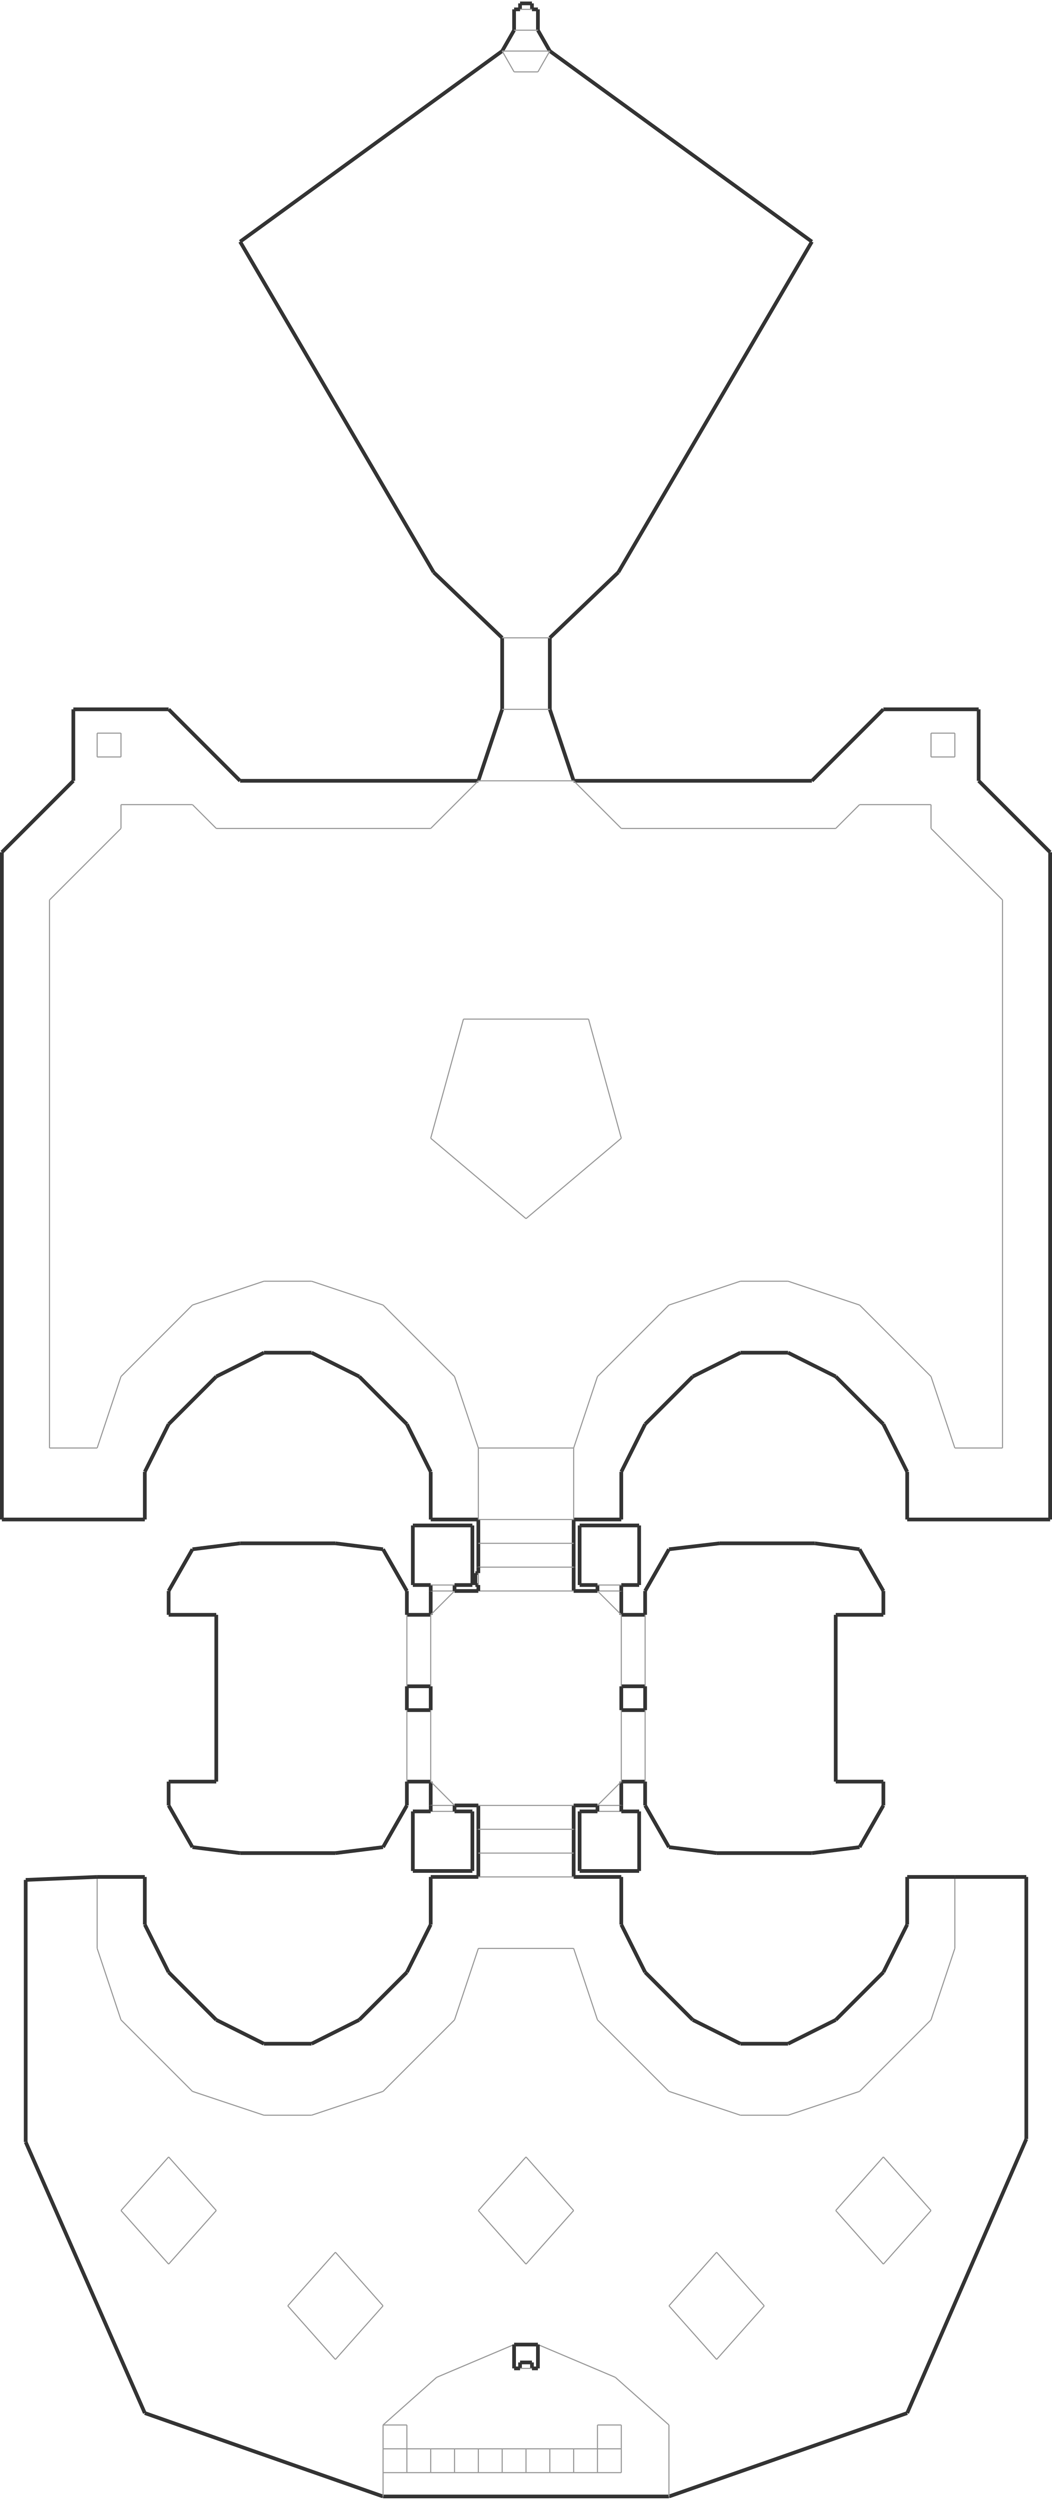 <?xml version="1.0" encoding="utf-8" ?>
<svg baseProfile="tiny" height="1024" version="1.2" viewBox="0 0 2826 6706" width="431" xmlns="http://www.w3.org/2000/svg" xmlns:ev="http://www.w3.org/2001/xml-events" xmlns:xlink="http://www.w3.org/1999/xlink"><defs /><line stroke="#333" stroke-width="10" x1="1733" x2="1669" y1="5293" y2="5165" /><line stroke="#333" stroke-width="10" x1="1861" x2="1733" y1="5421" y2="5293" /><line stroke="#333" stroke-width="10" x1="1989" x2="1861" y1="5485" y2="5421" /><line stroke="#333" stroke-width="10" x1="2117" x2="1989" y1="5485" y2="5485" /><line stroke="#333" stroke-width="10" x1="2245" x2="2117" y1="5421" y2="5485" /><line stroke="#333" stroke-width="10" x1="2373" x2="2245" y1="5293" y2="5421" /><line stroke="#333" stroke-width="10" x1="2437" x2="2373" y1="5165" y2="5293" /><line stroke="#333" stroke-width="10" x1="2437" x2="2437" y1="5037" y2="5165" /><line stroke="#333" stroke-width="10" x1="1669" x2="1669" y1="5165" y2="5037" /><line stroke="#999" stroke-width="3" x1="2565" x2="2565" y1="5037" y2="5229" /><line stroke="#999" stroke-width="3" x1="2565" x2="2501" y1="5229" y2="5421" /><line stroke="#999" stroke-width="3" x1="2501" x2="2309" y1="5421" y2="5613" /><line stroke="#999" stroke-width="3" x1="2309" x2="2117" y1="5613" y2="5677" /><line stroke="#999" stroke-width="3" x1="2117" x2="1989" y1="5677" y2="5677" /><line stroke="#999" stroke-width="3" x1="1989" x2="1797" y1="5677" y2="5613" /><line stroke="#999" stroke-width="3" x1="1797" x2="1605" y1="5613" y2="5421" /><line stroke="#999" stroke-width="3" x1="1605" x2="1541" y1="5421" y2="5229" /><line stroke="#333" stroke-width="10" x1="453" x2="389" y1="5293" y2="5165" /><line stroke="#333" stroke-width="10" x1="581" x2="453" y1="5421" y2="5293" /><line stroke="#333" stroke-width="10" x1="709" x2="581" y1="5485" y2="5421" /><line stroke="#333" stroke-width="10" x1="837" x2="709" y1="5485" y2="5485" /><line stroke="#333" stroke-width="10" x1="965" x2="837" y1="5421" y2="5485" /><line stroke="#333" stroke-width="10" x1="1093" x2="965" y1="5293" y2="5421" /><line stroke="#333" stroke-width="10" x1="1157" x2="1093" y1="5165" y2="5293" /><line stroke="#333" stroke-width="10" x1="1157" x2="1157" y1="5037" y2="5165" /><line stroke="#333" stroke-width="10" x1="389" x2="389" y1="5165" y2="5037" /><line stroke="#999" stroke-width="3" x1="1541" x2="1285" y1="5229" y2="5229" /><line stroke="#999" stroke-width="3" x1="1285" x2="1221" y1="5229" y2="5421" /><line stroke="#999" stroke-width="3" x1="1221" x2="1029" y1="5421" y2="5613" /><line stroke="#999" stroke-width="3" x1="1029" x2="837" y1="5613" y2="5677" /><line stroke="#999" stroke-width="3" x1="837" x2="709" y1="5677" y2="5677" /><line stroke="#999" stroke-width="3" x1="709" x2="517" y1="5677" y2="5613" /><line stroke="#999" stroke-width="3" x1="517" x2="325" y1="5613" y2="5421" /><line stroke="#999" stroke-width="3" x1="325" x2="261" y1="5421" y2="5229" /><line stroke="#999" stroke-width="3" x1="261" x2="261" y1="5229" y2="5037" /><line stroke="#333" stroke-width="10" x1="389" x2="261" y1="5037" y2="5037" /><line stroke="#333" stroke-width="10" x1="1285" x2="1157" y1="5037" y2="5037" /><line stroke="#333" stroke-width="10" x1="1669" x2="1541" y1="5037" y2="5037" /><line stroke="#333" stroke-width="10" x1="2565" x2="2437" y1="5037" y2="5037" /><line stroke="#333" stroke-width="10" x1="261" x2="69" y1="5037" y2="5045" /><line stroke="#333" stroke-width="10" x1="69" x2="69" y1="5045" y2="5749" /><line stroke="#333" stroke-width="10" x1="69" x2="389" y1="5749" y2="6477" /><line stroke="#333" stroke-width="10" x1="389" x2="1029" y1="6477" y2="6701" /><line stroke="#333" stroke-width="10" x1="1029" x2="1797" y1="6701" y2="6701" /><line stroke="#333" stroke-width="10" x1="1797" x2="2437" y1="6701" y2="6477" /><line stroke="#333" stroke-width="10" x1="2437" x2="2757" y1="6477" y2="5741" /><line stroke="#333" stroke-width="10" x1="2757" x2="2757" y1="5741" y2="5037" /><line stroke="#333" stroke-width="10" x1="2757" x2="2565" y1="5037" y2="5037" /><line stroke="#333" stroke-width="10" x1="1541" x2="1541" y1="5037" y2="4973" /><line stroke="#333" stroke-width="10" x1="1541" x2="1541" y1="4973" y2="4909" /><line stroke="#333" stroke-width="10" x1="1541" x2="1541" y1="4909" y2="4845" /><line stroke="#333" stroke-width="10" x1="1285" x2="1285" y1="4845" y2="4909" /><line stroke="#333" stroke-width="10" x1="1285" x2="1285" y1="4909" y2="4973" /><line stroke="#333" stroke-width="10" x1="1285" x2="1285" y1="4973" y2="5037" /><line stroke="#333" stroke-width="10" x1="389" x2="389" y1="4077" y2="3949" /><line stroke="#333" stroke-width="10" x1="389" x2="453" y1="3949" y2="3821" /><line stroke="#333" stroke-width="10" x1="453" x2="581" y1="3821" y2="3693" /><line stroke="#333" stroke-width="10" x1="581" x2="709" y1="3693" y2="3629" /><line stroke="#333" stroke-width="10" x1="709" x2="837" y1="3629" y2="3629" /><line stroke="#333" stroke-width="10" x1="837" x2="965" y1="3629" y2="3693" /><line stroke="#333" stroke-width="10" x1="965" x2="1093" y1="3693" y2="3821" /><line stroke="#333" stroke-width="10" x1="1093" x2="1157" y1="3821" y2="3949" /><line stroke="#333" stroke-width="10" x1="1157" x2="1157" y1="3949" y2="4077" /><line stroke="#999" stroke-width="3" x1="261" x2="325" y1="3885" y2="3693" /><line stroke="#999" stroke-width="3" x1="325" x2="517" y1="3693" y2="3501" /><line stroke="#999" stroke-width="3" x1="517" x2="709" y1="3501" y2="3437" /><line stroke="#999" stroke-width="3" x1="709" x2="837" y1="3437" y2="3437" /><line stroke="#999" stroke-width="3" x1="837" x2="1029" y1="3437" y2="3501" /><line stroke="#999" stroke-width="3" x1="1029" x2="1221" y1="3501" y2="3693" /><line stroke="#999" stroke-width="3" x1="1221" x2="1285" y1="3693" y2="3885" /><line stroke="#333" stroke-width="10" x1="1157" x2="1285" y1="4077" y2="4077" /><line stroke="#999" stroke-width="3" x1="1029" x2="1173" y1="6509" y2="6381" /><line stroke="#999" stroke-width="3" x1="1173" x2="1381" y1="6381" y2="6293" /><line stroke="#999" stroke-width="3" x1="1445" x2="1653" y1="6293" y2="6381" /><line stroke="#999" stroke-width="3" x1="1653" x2="1797" y1="6381" y2="6509" /><line stroke="#999" stroke-width="3" x1="1797" x2="1797" y1="6509" y2="6701" /><line stroke="#999" stroke-width="3" x1="1029" x2="1029" y1="6573" y2="6509" /><line stroke="#999" stroke-width="3" x1="1093" x2="1029" y1="6573" y2="6573" /><line stroke="#999" stroke-width="3" x1="1093" x2="1093" y1="6637" y2="6573" /><line stroke="#999" stroke-width="3" x1="1029" x2="1093" y1="6637" y2="6637" /><line stroke="#999" stroke-width="3" x1="1029" x2="1029" y1="6701" y2="6637" /><line stroke="#999" stroke-width="3" x1="1029" x2="1029" y1="6637" y2="6573" /><line stroke="#999" stroke-width="3" x1="1157" x2="1093" y1="6573" y2="6573" /><line stroke="#999" stroke-width="3" x1="1157" x2="1157" y1="6637" y2="6573" /><line stroke="#999" stroke-width="3" x1="1093" x2="1157" y1="6637" y2="6637" /><line stroke="#999" stroke-width="3" x1="1221" x2="1157" y1="6573" y2="6573" /><line stroke="#999" stroke-width="3" x1="1221" x2="1221" y1="6637" y2="6573" /><line stroke="#999" stroke-width="3" x1="1157" x2="1221" y1="6637" y2="6637" /><line stroke="#999" stroke-width="3" x1="1285" x2="1221" y1="6573" y2="6573" /><line stroke="#999" stroke-width="3" x1="1285" x2="1285" y1="6637" y2="6573" /><line stroke="#999" stroke-width="3" x1="1221" x2="1285" y1="6637" y2="6637" /><line stroke="#999" stroke-width="3" x1="1349" x2="1285" y1="6573" y2="6573" /><line stroke="#999" stroke-width="3" x1="1349" x2="1349" y1="6637" y2="6573" /><line stroke="#999" stroke-width="3" x1="1285" x2="1349" y1="6637" y2="6637" /><line stroke="#999" stroke-width="3" x1="1413" x2="1349" y1="6573" y2="6573" /><line stroke="#999" stroke-width="3" x1="1413" x2="1413" y1="6637" y2="6573" /><line stroke="#999" stroke-width="3" x1="1349" x2="1413" y1="6637" y2="6637" /><line stroke="#999" stroke-width="3" x1="1477" x2="1413" y1="6573" y2="6573" /><line stroke="#999" stroke-width="3" x1="1477" x2="1477" y1="6637" y2="6573" /><line stroke="#999" stroke-width="3" x1="1413" x2="1477" y1="6637" y2="6637" /><line stroke="#999" stroke-width="3" x1="1541" x2="1477" y1="6573" y2="6573" /><line stroke="#999" stroke-width="3" x1="1541" x2="1541" y1="6637" y2="6573" /><line stroke="#999" stroke-width="3" x1="1477" x2="1541" y1="6637" y2="6637" /><line stroke="#999" stroke-width="3" x1="1605" x2="1541" y1="6573" y2="6573" /><line stroke="#999" stroke-width="3" x1="1605" x2="1605" y1="6637" y2="6573" /><line stroke="#999" stroke-width="3" x1="1541" x2="1605" y1="6637" y2="6637" /><line stroke="#333" stroke-width="10" x1="1093" x2="1157" y1="4781" y2="4781" /><line stroke="#333" stroke-width="10" x1="1157" x2="1157" y1="4781" y2="4845" /><line stroke="#333" stroke-width="10" x1="1221" x2="1285" y1="4845" y2="4845" /><line stroke="#333" stroke-width="10" x1="1157" x2="1093" y1="4589" y2="4589" /><line stroke="#999" stroke-width="3" x1="1093" x2="1093" y1="4781" y2="4589" /><line stroke="#999" stroke-width="3" x1="1541" x2="1285" y1="4973" y2="4973" /><line stroke="#999" stroke-width="3" x1="1285" x2="1541" y1="4909" y2="4909" /><line stroke="#999" stroke-width="3" x1="1669" x2="1605" y1="6573" y2="6573" /><line stroke="#999" stroke-width="3" x1="1605" x2="1669" y1="6637" y2="6637" /><line stroke="#999" stroke-width="3" x1="1669" x2="1669" y1="6637" y2="6573" /><line stroke="#999" stroke-width="3" x1="1669" x2="1669" y1="6573" y2="6509" /><line stroke="#999" stroke-width="3" x1="1669" x2="1605" y1="6509" y2="6509" /><line stroke="#999" stroke-width="3" x1="1605" x2="1605" y1="6509" y2="6573" /><line stroke="#333" stroke-width="10" x1="1541" x2="1605" y1="4845" y2="4845" /><line stroke="#333" stroke-width="10" x1="1669" x2="1669" y1="4845" y2="4781" /><line stroke="#333" stroke-width="10" x1="1669" x2="1733" y1="4781" y2="4781" /><line stroke="#333" stroke-width="10" x1="1733" x2="1669" y1="4589" y2="4589" /><line stroke="#999" stroke-width="3" x1="1157" x2="1157" y1="4589" y2="4781" /><line stroke="#999" stroke-width="3" x1="1733" x2="1733" y1="4589" y2="4781" /><line stroke="#999" stroke-width="3" x1="1669" x2="1669" y1="4781" y2="4589" /><line stroke="#333" stroke-width="10" x1="1093" x2="1157" y1="4525" y2="4525" /><line stroke="#333" stroke-width="10" x1="1157" x2="1157" y1="4525" y2="4589" /><line stroke="#333" stroke-width="10" x1="1157" x2="1093" y1="4333" y2="4333" /><line stroke="#999" stroke-width="3" x1="1093" x2="1093" y1="4525" y2="4333" /><line stroke="#999" stroke-width="3" x1="1157" x2="1157" y1="4333" y2="4525" /><line stroke="#333" stroke-width="10" x1="1669" x2="1669" y1="4589" y2="4525" /><line stroke="#333" stroke-width="10" x1="1669" x2="1733" y1="4525" y2="4525" /><line stroke="#333" stroke-width="10" x1="1733" x2="1669" y1="4333" y2="4333" /><line stroke="#999" stroke-width="3" x1="1733" x2="1733" y1="4333" y2="4525" /><line stroke="#999" stroke-width="3" x1="1669" x2="1669" y1="4525" y2="4333" /><line stroke="#333" stroke-width="10" x1="1157" x2="1157" y1="4269" y2="4333" /><line stroke="#333" stroke-width="10" x1="1669" x2="1669" y1="4333" y2="4269" /><line stroke="#333" stroke-width="10" x1="1285" x2="1285" y1="4077" y2="4141" /><line stroke="#333" stroke-width="10" x1="1285" x2="1285" y1="4141" y2="4205" /><line stroke="#333" stroke-width="10" x1="1285" x2="1221" y1="4269" y2="4269" /><line stroke="#333" stroke-width="10" x1="1605" x2="1541" y1="4269" y2="4269" /><line stroke="#333" stroke-width="10" x1="1541" x2="1541" y1="4269" y2="4205" /><line stroke="#333" stroke-width="10" x1="1541" x2="1541" y1="4205" y2="4141" /><line stroke="#333" stroke-width="10" x1="1541" x2="1541" y1="4141" y2="4077" /><line stroke="#999" stroke-width="3" x1="1285" x2="1541" y1="4845" y2="4845" /><line stroke="#999" stroke-width="3" x1="1285" x2="1541" y1="4141" y2="4141" /><line stroke="#999" stroke-width="3" x1="1541" x2="1285" y1="4205" y2="4205" /><line stroke="#999" stroke-width="3" x1="1541" x2="1285" y1="4269" y2="4269" /><line stroke="#999" stroke-width="3" x1="1285" x2="1541" y1="3885" y2="3885" /><line stroke="#333" stroke-width="10" x1="1093" x2="1093" y1="4333" y2="4269" /><line stroke="#333" stroke-width="10" x1="1093" x2="1029" y1="4269" y2="4157" /><line stroke="#333" stroke-width="10" x1="1029" x2="901" y1="4157" y2="4141" /><line stroke="#333" stroke-width="10" x1="901" x2="645" y1="4141" y2="4141" /><line stroke="#333" stroke-width="10" x1="645" x2="517" y1="4141" y2="4157" /><line stroke="#333" stroke-width="10" x1="517" x2="453" y1="4157" y2="4269" /><line stroke="#333" stroke-width="10" x1="453" x2="453" y1="4269" y2="4333" /><line stroke="#333" stroke-width="10" x1="453" x2="581" y1="4333" y2="4333" /><line stroke="#333" stroke-width="10" x1="581" x2="581" y1="4333" y2="4781" /><line stroke="#333" stroke-width="10" x1="581" x2="453" y1="4781" y2="4781" /><line stroke="#333" stroke-width="10" x1="453" x2="453" y1="4781" y2="4845" /><line stroke="#333" stroke-width="10" x1="453" x2="517" y1="4845" y2="4957" /><line stroke="#333" stroke-width="10" x1="517" x2="645" y1="4957" y2="4973" /><line stroke="#333" stroke-width="10" x1="645" x2="901" y1="4973" y2="4973" /><line stroke="#333" stroke-width="10" x1="901" x2="1029" y1="4973" y2="4957" /><line stroke="#333" stroke-width="10" x1="1029" x2="1093" y1="4957" y2="4845" /><line stroke="#333" stroke-width="10" x1="1093" x2="1093" y1="4845" y2="4781" /><line stroke="#333" stroke-width="10" x1="1733" x2="1733" y1="4781" y2="4845" /><line stroke="#333" stroke-width="10" x1="1733" x2="1797" y1="4845" y2="4957" /><line stroke="#333" stroke-width="10" x1="1797" x2="1925" y1="4957" y2="4973" /><line stroke="#333" stroke-width="10" x1="1925" x2="2181" y1="4973" y2="4973" /><line stroke="#333" stroke-width="10" x1="2181" x2="2309" y1="4973" y2="4957" /><line stroke="#333" stroke-width="10" x1="2309" x2="2373" y1="4957" y2="4845" /><line stroke="#333" stroke-width="10" x1="2373" x2="2373" y1="4845" y2="4781" /><line stroke="#333" stroke-width="10" x1="2373" x2="2245" y1="4781" y2="4781" /><line stroke="#333" stroke-width="10" x1="2245" x2="2245" y1="4781" y2="4333" /><line stroke="#333" stroke-width="10" x1="2245" x2="2373" y1="4333" y2="4333" /><line stroke="#333" stroke-width="10" x1="2373" x2="2373" y1="4333" y2="4269" /><line stroke="#333" stroke-width="10" x1="2373" x2="2309" y1="4269" y2="4157" /><line stroke="#333" stroke-width="10" x1="2309" x2="2189" y1="4157" y2="4141" /><line stroke="#333" stroke-width="10" x1="2189" x2="1933" y1="4141" y2="4141" /><line stroke="#333" stroke-width="10" x1="1933" x2="1797" y1="4141" y2="4157" /><line stroke="#333" stroke-width="10" x1="1797" x2="1733" y1="4157" y2="4269" /><line stroke="#333" stroke-width="10" x1="1733" x2="1733" y1="4269" y2="4333" /><line stroke="#333" stroke-width="10" x1="1669" x2="1669" y1="4077" y2="3949" /><line stroke="#333" stroke-width="10" x1="1669" x2="1733" y1="3949" y2="3821" /><line stroke="#333" stroke-width="10" x1="1733" x2="1861" y1="3821" y2="3693" /><line stroke="#333" stroke-width="10" x1="1861" x2="1989" y1="3693" y2="3629" /><line stroke="#333" stroke-width="10" x1="1989" x2="2117" y1="3629" y2="3629" /><line stroke="#333" stroke-width="10" x1="2117" x2="2245" y1="3629" y2="3693" /><line stroke="#333" stroke-width="10" x1="2245" x2="2373" y1="3693" y2="3821" /><line stroke="#333" stroke-width="10" x1="2373" x2="2437" y1="3821" y2="3949" /><line stroke="#333" stroke-width="10" x1="2437" x2="2437" y1="3949" y2="4077" /><line stroke="#999" stroke-width="3" x1="1541" x2="1605" y1="3885" y2="3693" /><line stroke="#999" stroke-width="3" x1="1605" x2="1797" y1="3693" y2="3501" /><line stroke="#999" stroke-width="3" x1="1797" x2="1989" y1="3501" y2="3437" /><line stroke="#999" stroke-width="3" x1="1989" x2="2117" y1="3437" y2="3437" /><line stroke="#999" stroke-width="3" x1="2117" x2="2309" y1="3437" y2="3501" /><line stroke="#999" stroke-width="3" x1="2309" x2="2501" y1="3501" y2="3693" /><line stroke="#999" stroke-width="3" x1="2501" x2="2565" y1="3693" y2="3885" /><line stroke="#333" stroke-width="10" x1="1541" x2="1669" y1="4077" y2="4077" /><line stroke="#999" stroke-width="3" x1="1029" x2="1093" y1="6509" y2="6509" /><line stroke="#999" stroke-width="3" x1="1093" x2="1093" y1="6509" y2="6573" /><line stroke="#333" stroke-width="10" x1="5" x2="389" y1="4077" y2="4077" /><line stroke="#333" stroke-width="10" x1="5" x2="5" y1="2285" y2="4077" /><line stroke="#333" stroke-width="10" x1="197" x2="5" y1="2093" y2="2285" /><line stroke="#333" stroke-width="10" x1="197" x2="197" y1="1901" y2="2093" /><line stroke="#333" stroke-width="10" x1="453" x2="197" y1="1901" y2="1901" /><line stroke="#333" stroke-width="10" x1="645" x2="453" y1="2093" y2="1901" /><line stroke="#333" stroke-width="10" x1="1285" x2="645" y1="2093" y2="2093" /><line stroke="#333" stroke-width="10" x1="1349" x2="1285" y1="1901" y2="2093" /><line stroke="#333" stroke-width="10" x1="1541" x2="1477" y1="2093" y2="1901" /><line stroke="#333" stroke-width="10" x1="2181" x2="1541" y1="2093" y2="2093" /><line stroke="#333" stroke-width="10" x1="2373" x2="2181" y1="1901" y2="2093" /><line stroke="#333" stroke-width="10" x1="2629" x2="2373" y1="1901" y2="1901" /><line stroke="#333" stroke-width="10" x1="2629" x2="2629" y1="2093" y2="1901" /><line stroke="#333" stroke-width="10" x1="2821" x2="2629" y1="2285" y2="2093" /><line stroke="#333" stroke-width="10" x1="2821" x2="2821" y1="4077" y2="2285" /><line stroke="#333" stroke-width="10" x1="2437" x2="2821" y1="4077" y2="4077" /><line stroke="#333" stroke-width="10" x1="1349" x2="1349" y1="1709" y2="1901" /><line stroke="#333" stroke-width="10" x1="1165" x2="1349" y1="1533" y2="1709" /><line stroke="#333" stroke-width="10" x1="645" x2="1165" y1="645" y2="1533" /><line stroke="#333" stroke-width="10" x1="1349" x2="645" y1="133" y2="645" /><line stroke="#333" stroke-width="10" x1="2181" x2="1477" y1="645" y2="133" /><line stroke="#333" stroke-width="10" x1="1661" x2="2181" y1="1533" y2="645" /><line stroke="#333" stroke-width="10" x1="1477" x2="1661" y1="1709" y2="1533" /><line stroke="#333" stroke-width="10" x1="1477" x2="1477" y1="1901" y2="1709" /><line stroke="#999" stroke-width="3" x1="1477" x2="1349" y1="1901" y2="1901" /><line stroke="#999" stroke-width="3" x1="1349" x2="1477" y1="1709" y2="1709" /><line stroke="#999" stroke-width="3" x1="1541" x2="1285" y1="2093" y2="2093" /><line stroke="#999" stroke-width="3" x1="2501" x2="2501" y1="2029" y2="1965" /><line stroke="#999" stroke-width="3" x1="2501" x2="2565" y1="1965" y2="1965" /><line stroke="#999" stroke-width="3" x1="2565" x2="2565" y1="1965" y2="2029" /><line stroke="#999" stroke-width="3" x1="2565" x2="2501" y1="2029" y2="2029" /><line stroke="#999" stroke-width="3" x1="261" x2="261" y1="2029" y2="1965" /><line stroke="#999" stroke-width="3" x1="261" x2="325" y1="1965" y2="1965" /><line stroke="#999" stroke-width="3" x1="325" x2="325" y1="1965" y2="2029" /><line stroke="#999" stroke-width="3" x1="325" x2="261" y1="2029" y2="2029" /><line stroke="#999" stroke-width="3" x1="1541" x2="1285" y1="5037" y2="5037" /><line stroke="#999" stroke-width="3" x1="1285" x2="1541" y1="4077" y2="4077" /><line stroke="#999" stroke-width="3" x1="901" x2="773" y1="6333" y2="6189" /><line stroke="#999" stroke-width="3" x1="773" x2="901" y1="6189" y2="6045" /><line stroke="#999" stroke-width="3" x1="901" x2="1029" y1="6045" y2="6189" /><line stroke="#999" stroke-width="3" x1="1029" x2="901" y1="6189" y2="6333" /><line stroke="#999" stroke-width="3" x1="1925" x2="2053" y1="6045" y2="6189" /><line stroke="#999" stroke-width="3" x1="2053" x2="1925" y1="6189" y2="6333" /><line stroke="#999" stroke-width="3" x1="1925" x2="1797" y1="6333" y2="6189" /><line stroke="#999" stroke-width="3" x1="1797" x2="1925" y1="6189" y2="6045" /><line stroke="#999" stroke-width="3" x1="1413" x2="1285" y1="6077" y2="5933" /><line stroke="#999" stroke-width="3" x1="1285" x2="1413" y1="5933" y2="5789" /><line stroke="#999" stroke-width="3" x1="1413" x2="1541" y1="5789" y2="5933" /><line stroke="#999" stroke-width="3" x1="1541" x2="1413" y1="5933" y2="6077" /><line stroke="#999" stroke-width="3" x1="2373" x2="2245" y1="6077" y2="5933" /><line stroke="#999" stroke-width="3" x1="2245" x2="2373" y1="5933" y2="5789" /><line stroke="#999" stroke-width="3" x1="2373" x2="2501" y1="5789" y2="5933" /><line stroke="#999" stroke-width="3" x1="2501" x2="2373" y1="5933" y2="6077" /><line stroke="#999" stroke-width="3" x1="453" x2="325" y1="6077" y2="5933" /><line stroke="#999" stroke-width="3" x1="325" x2="453" y1="5933" y2="5789" /><line stroke="#999" stroke-width="3" x1="453" x2="581" y1="5789" y2="5933" /><line stroke="#999" stroke-width="3" x1="581" x2="453" y1="5933" y2="6077" /><line stroke="#999" stroke-width="3" x1="1157" x2="1221" y1="4845" y2="4845" /><line stroke="#999" stroke-width="3" x1="1221" x2="1157" y1="4861" y2="4861" /><line stroke="#333" stroke-width="10" x1="1157" x2="1157" y1="4845" y2="4861" /><line stroke="#333" stroke-width="10" x1="1221" x2="1221" y1="4861" y2="4845" /><line stroke="#999" stroke-width="3" x1="1157" x2="1221" y1="4781" y2="4845" /><line stroke="#333" stroke-width="10" x1="1157" x2="1109" y1="4861" y2="4861" /><line stroke="#333" stroke-width="10" x1="1109" x2="1109" y1="4861" y2="5021" /><line stroke="#333" stroke-width="10" x1="1109" x2="1269" y1="5021" y2="5021" /><line stroke="#333" stroke-width="10" x1="1269" x2="1269" y1="5021" y2="4861" /><line stroke="#333" stroke-width="10" x1="1269" x2="1221" y1="4861" y2="4861" /><line stroke="#999" stroke-width="3" x1="1605" x2="1669" y1="4845" y2="4845" /><line stroke="#999" stroke-width="3" x1="1669" x2="1605" y1="4861" y2="4861" /><line stroke="#333" stroke-width="10" x1="1605" x2="1605" y1="4845" y2="4861" /><line stroke="#333" stroke-width="10" x1="1669" x2="1669" y1="4861" y2="4845" /><line stroke="#333" stroke-width="10" x1="1605" x2="1557" y1="4861" y2="4861" /><line stroke="#333" stroke-width="10" x1="1557" x2="1557" y1="4861" y2="5021" /><line stroke="#333" stroke-width="10" x1="1557" x2="1717" y1="5021" y2="5021" /><line stroke="#333" stroke-width="10" x1="1717" x2="1717" y1="5021" y2="4861" /><line stroke="#333" stroke-width="10" x1="1717" x2="1669" y1="4861" y2="4861" /><line stroke="#999" stroke-width="3" x1="1605" x2="1669" y1="4845" y2="4781" /><line stroke="#999" stroke-width="3" x1="1221" x2="1157" y1="4269" y2="4333" /><line stroke="#999" stroke-width="3" x1="1669" x2="1605" y1="4333" y2="4269" /><line stroke="#999" stroke-width="3" x1="1221" x2="1157" y1="4269" y2="4269" /><line stroke="#999" stroke-width="3" x1="1669" x2="1605" y1="4269" y2="4269" /><line stroke="#333" stroke-width="10" x1="1669" x2="1669" y1="4269" y2="4253" /><line stroke="#333" stroke-width="10" x1="1669" x2="1717" y1="4253" y2="4253" /><line stroke="#333" stroke-width="10" x1="1717" x2="1717" y1="4253" y2="4093" /><line stroke="#333" stroke-width="10" x1="1717" x2="1557" y1="4093" y2="4093" /><line stroke="#333" stroke-width="10" x1="1557" x2="1557" y1="4093" y2="4253" /><line stroke="#333" stroke-width="10" x1="1557" x2="1605" y1="4253" y2="4253" /><line stroke="#333" stroke-width="10" x1="1605" x2="1605" y1="4253" y2="4269" /><line stroke="#333" stroke-width="10" x1="1221" x2="1221" y1="4269" y2="4253" /><line stroke="#333" stroke-width="10" x1="1221" x2="1269" y1="4253" y2="4253" /><line stroke="#333" stroke-width="10" x1="1269" x2="1269" y1="4253" y2="4093" /><line stroke="#333" stroke-width="10" x1="1269" x2="1109" y1="4093" y2="4093" /><line stroke="#333" stroke-width="10" x1="1109" x2="1109" y1="4093" y2="4253" /><line stroke="#333" stroke-width="10" x1="1109" x2="1157" y1="4253" y2="4253" /><line stroke="#333" stroke-width="10" x1="1157" x2="1157" y1="4253" y2="4269" /><line stroke="#999" stroke-width="3" x1="1157" x2="1221" y1="4253" y2="4253" /><line stroke="#999" stroke-width="3" x1="1605" x2="1669" y1="4253" y2="4253" /><line stroke="#333" stroke-width="10" x1="1733" x2="1733" y1="4525" y2="4589" /><line stroke="#333" stroke-width="10" x1="1093" x2="1093" y1="4589" y2="4525" /><line stroke="#999" stroke-width="3" x1="133" x2="261" y1="3885" y2="3885" /><line stroke="#999" stroke-width="3" x1="133" x2="133" y1="2413" y2="3885" /><line stroke="#999" stroke-width="3" x1="325" x2="133" y1="2221" y2="2413" /><line stroke="#999" stroke-width="3" x1="325" x2="325" y1="2157" y2="2221" /><line stroke="#999" stroke-width="3" x1="517" x2="325" y1="2157" y2="2157" /><line stroke="#999" stroke-width="3" x1="581" x2="517" y1="2221" y2="2157" /><line stroke="#999" stroke-width="3" x1="1157" x2="581" y1="2221" y2="2221" /><line stroke="#999" stroke-width="3" x1="1285" x2="1157" y1="2093" y2="2221" /><line stroke="#999" stroke-width="3" x1="1669" x2="1541" y1="2221" y2="2093" /><line stroke="#999" stroke-width="3" x1="2245" x2="1669" y1="2221" y2="2221" /><line stroke="#999" stroke-width="3" x1="2309" x2="2245" y1="2157" y2="2221" /><line stroke="#999" stroke-width="3" x1="2501" x2="2309" y1="2157" y2="2157" /><line stroke="#999" stroke-width="3" x1="2501" x2="2501" y1="2221" y2="2157" /><line stroke="#999" stroke-width="3" x1="2693" x2="2501" y1="2413" y2="2221" /><line stroke="#999" stroke-width="3" x1="2693" x2="2693" y1="3885" y2="2413" /><line stroke="#999" stroke-width="3" x1="2565" x2="2693" y1="3885" y2="3885" /><line stroke="#999" stroke-width="3" x1="1413" x2="1157" y1="3269" y2="3053" /><line stroke="#999" stroke-width="3" x1="1157" x2="1245" y1="3053" y2="2733" /><line stroke="#999" stroke-width="3" x1="1245" x2="1581" y1="2733" y2="2733" /><line stroke="#999" stroke-width="3" x1="1581" x2="1669" y1="2733" y2="3053" /><line stroke="#999" stroke-width="3" x1="1669" x2="1413" y1="3053" y2="3269" /><line stroke="#333" stroke-width="10" x1="1277" x2="1277" y1="4221" y2="4253" /><line stroke="#333" stroke-width="10" x1="1285" x2="1285" y1="4205" y2="4221" /><line stroke="#333" stroke-width="10" x1="1285" x2="1277" y1="4221" y2="4221" /><line stroke="#333" stroke-width="10" x1="1277" x2="1285" y1="4253" y2="4253" /><line stroke="#333" stroke-width="10" x1="1285" x2="1285" y1="4253" y2="4269" /><line stroke="#999" stroke-width="3" x1="1285" x2="1285" y1="4221" y2="4253" /><line stroke="#333" stroke-width="10" x1="1397" x2="1397" y1="6341" y2="6357" /><line stroke="#333" stroke-width="10" x1="1381" x2="1381" y1="6357" y2="6293" /><line stroke="#333" stroke-width="10" x1="1445" x2="1445" y1="6293" y2="6357" /><line stroke="#333" stroke-width="10" x1="1381" x2="1445" y1="6293" y2="6293" /><line stroke="#333" stroke-width="10" x1="1429" x2="1397" y1="6341" y2="6341" /><line stroke="#333" stroke-width="10" x1="1445" x2="1429" y1="6357" y2="6357" /><line stroke="#333" stroke-width="10" x1="1429" x2="1429" y1="6357" y2="6341" /><line stroke="#333" stroke-width="10" x1="1397" x2="1381" y1="6357" y2="6357" /><line stroke="#999" stroke-width="3" x1="1429" x2="1397" y1="6357" y2="6357" /><line stroke="#999" stroke-width="3" x1="1285" x2="1285" y1="4077" y2="3885" /><line stroke="#999" stroke-width="3" x1="1541" x2="1541" y1="3885" y2="4077" /><line stroke="#333" stroke-width="10" x1="1477" x2="1445" y1="133" y2="77" /><line stroke="#333" stroke-width="10" x1="1381" x2="1349" y1="77" y2="133" /><line stroke="#999" stroke-width="3" x1="1477" x2="1349" y1="133" y2="133" /><line stroke="#333" stroke-width="10" x1="1445" x2="1445" y1="77" y2="21" /><line stroke="#333" stroke-width="10" x1="1445" x2="1429" y1="21" y2="21" /><line stroke="#333" stroke-width="10" x1="1429" x2="1429" y1="21" y2="5" /><line stroke="#333" stroke-width="10" x1="1429" x2="1397" y1="5" y2="5" /><line stroke="#333" stroke-width="10" x1="1397" x2="1397" y1="5" y2="21" /><line stroke="#333" stroke-width="10" x1="1397" x2="1381" y1="21" y2="21" /><line stroke="#333" stroke-width="10" x1="1381" x2="1381" y1="21" y2="77" /><line stroke="#999" stroke-width="3" x1="1429" x2="1397" y1="21" y2="21" /><line stroke="#999" stroke-width="3" x1="1445" x2="1381" y1="77" y2="77" /><line stroke="#999" stroke-width="3" x1="1477" x2="1445" y1="133" y2="189" /><line stroke="#999" stroke-width="3" x1="1445" x2="1381" y1="189" y2="189" /><line stroke="#999" stroke-width="3" x1="1381" x2="1349" y1="189" y2="133" /></svg>
